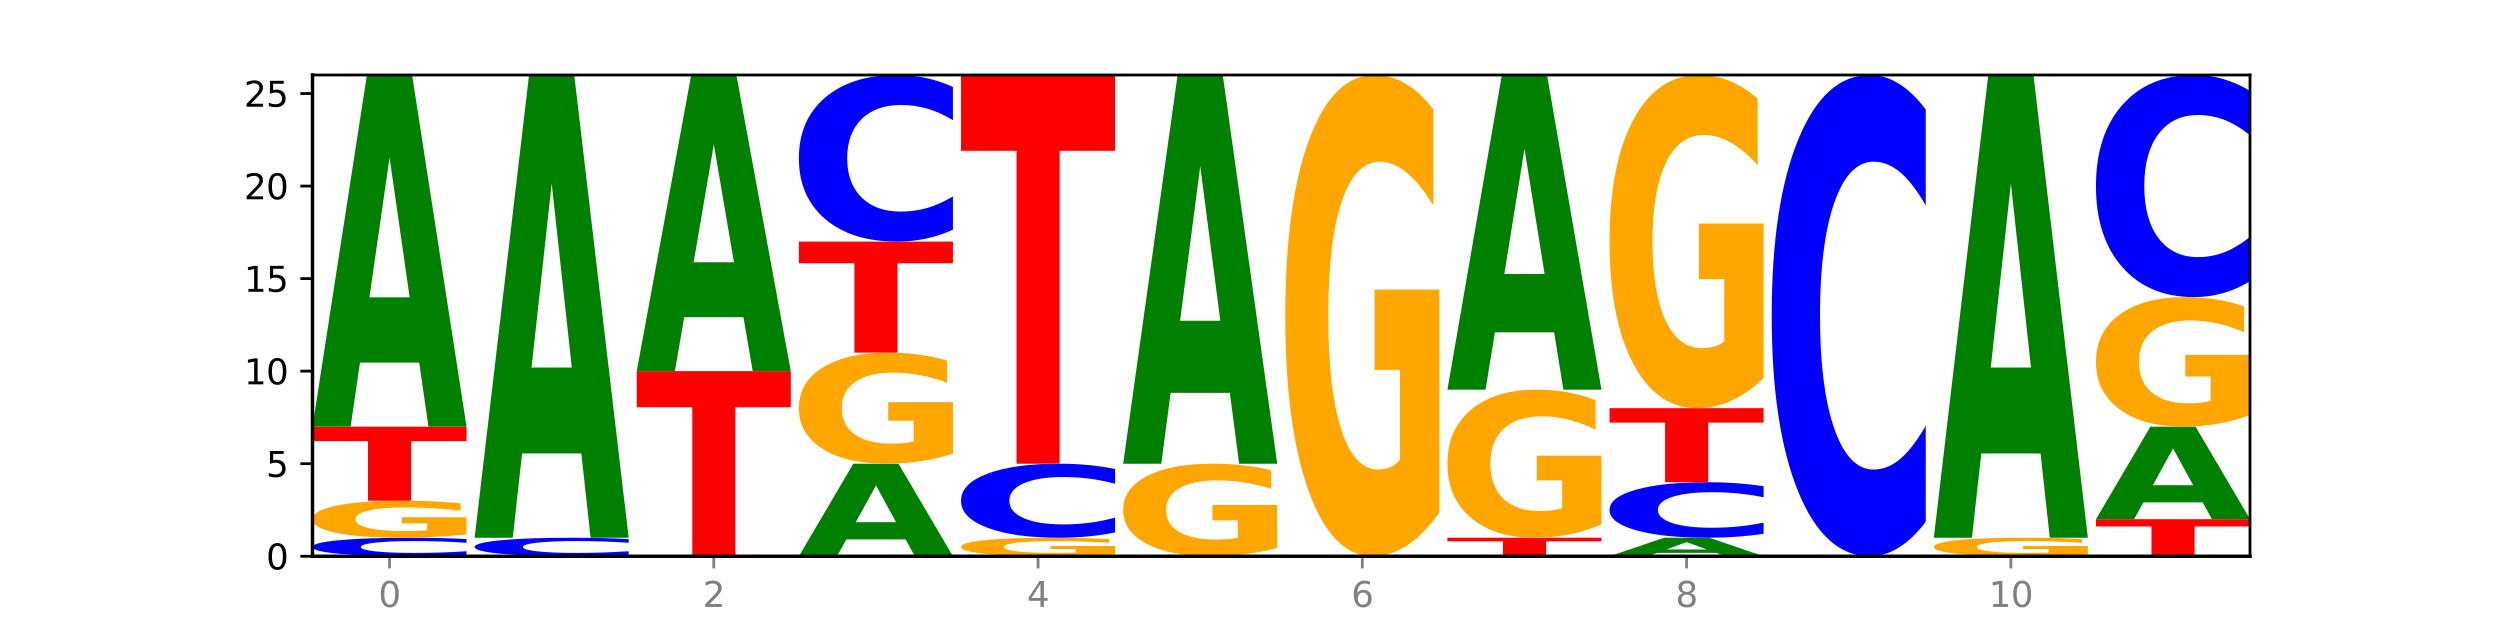 <?xml version="1.0" encoding="utf-8" standalone="no"?>
<!DOCTYPE svg PUBLIC "-//W3C//DTD SVG 1.1//EN"
  "http://www.w3.org/Graphics/SVG/1.1/DTD/svg11.dtd">
<svg xmlns:xlink="http://www.w3.org/1999/xlink" width="720pt" height="180pt" viewBox="0 0 720 180" xmlns="http://www.w3.org/2000/svg" version="1.1">
 <defs>
  <style type="text/css">*{stroke-linejoin: round; stroke-linecap: butt}</style>
 </defs>
 <g id="figure_1">
  <g id="patch_1">
   <path d="M 0 180 
L 720 180 
L 720 0 
L 0 0 
z
" style="fill: #ffffff"/>
  </g>
  <g id="axes_1">
   <g id="patch_2">
    <path d="M 90 160.2 
L 648 160.2 
L 648 21.6 
L 90 21.6 
z
" style="fill: #ffffff"/>
   </g>
   <g id="line2d_1">
    <path d="M 90 160.2 
L 648 160.2 
" clip-path="url(#pb7290437bd)" style="fill: none; stroke: #000000; stroke-width: 0.5; stroke-linecap: square"/>
   </g>
   <g id="patch_3">
    <path d="M 134.36 159.818 
Q 130.649 160.007 126.637 160.103 
Q 122.624 160.2 118.254 160.2 
Q 105.222 160.2 97.611 159.482 
Q 90 158.764 90 157.536 
Q 90 156.304 97.611 155.587 
Q 105.222 154.869 118.254 154.869 
Q 122.624 154.869 126.637 154.966 
Q 130.649 155.062 134.36 155.251 
L 134.36 156.314 
Q 130.616 156.063 126.983 155.946 
Q 123.351 155.829 119.339 155.829 
Q 112.141 155.829 108.017 156.284 
Q 103.904 156.738 103.904 157.536 
Q 103.904 158.331 108.017 158.786 
Q 112.141 159.24 119.339 159.24 
Q 123.351 159.24 126.983 159.123 
Q 130.616 159.005 134.36 158.754 
L 134.36 159.818 
z
" clip-path="url(#pb7290437bd)" style="fill: #0000ff"/>
   </g>
   <g id="patch_4">
    <path d="M 134.36 153.905 
Q 129.886 154.387 125.074 154.629 
Q 120.263 154.869 115.133 154.869 
Q 103.541 154.869 96.77 153.433 
Q 90 151.997 90 149.542 
Q 90 147.058 96.89 145.633 
Q 103.789 144.208 115.789 144.208 
Q 120.412 144.208 124.647 144.401 
Q 128.892 144.593 132.65 144.972 
L 132.65 147.097 
Q 128.773 146.61 124.935 146.37 
Q 121.098 146.128 117.24 146.128 
Q 110.102 146.128 106.235 147.013 
Q 102.367 147.897 102.367 149.542 
Q 102.367 151.171 106.096 152.061 
Q 109.824 152.949 116.684 152.949 
Q 118.553 152.949 120.153 152.898 
Q 121.754 152.845 123.026 152.735 
L 123.026 150.74 
L 115.719 150.74 
L 115.719 148.963 
L 134.36 148.963 
L 134.36 153.905 
z
" clip-path="url(#pb7290437bd)" style="fill: #ffa600"/>
   </g>
   <g id="patch_5">
    <path d="M 90 122.885 
L 134.36 122.885 
L 134.36 127.043 
L 118.401 127.043 
L 118.401 144.208 
L 105.99 144.208 
L 105.99 127.043 
L 90 127.043 
L 90 122.885 
z
" clip-path="url(#pb7290437bd)" style="fill: #ff0000"/>
   </g>
   <g id="patch_6">
    <path d="M 120.728 104.434 
L 103.668 104.434 
L 100.974 122.885 
L 90 122.885 
L 105.672 21.6 
L 118.687 21.6 
L 134.36 122.885 
L 123.395 122.885 
L 120.728 104.434 
z
M 106.389 85.635 
L 117.98 85.635 
L 112.194 45.347 
L 106.389 85.635 
z
" clip-path="url(#pb7290437bd)" style="fill: #008000"/>
   </g>
   <g id="patch_7">
    <path d="M 181.054 159.818 
Q 177.344 160.007 173.331 160.103 
Q 169.319 160.2 164.949 160.2 
Q 151.917 160.2 144.306 159.482 
Q 136.695 158.764 136.695 157.536 
Q 136.695 156.304 144.306 155.587 
Q 151.917 154.869 164.949 154.869 
Q 169.319 154.869 173.331 154.966 
Q 177.344 155.062 181.054 155.251 
L 181.054 156.314 
Q 177.31 156.063 173.678 155.946 
Q 170.045 155.829 166.033 155.829 
Q 158.835 155.829 154.711 156.284 
Q 150.598 156.738 150.598 157.536 
Q 150.598 158.331 154.711 158.786 
Q 158.835 159.24 166.033 159.24 
Q 170.045 159.24 173.678 159.123 
Q 177.31 159.005 181.054 158.754 
L 181.054 159.818 
z
" clip-path="url(#pb7290437bd)" style="fill: #0000ff"/>
   </g>
   <g id="patch_8">
    <path d="M 167.423 130.592 
L 150.363 130.592 
L 147.669 154.869 
L 136.695 154.869 
L 152.367 21.6 
L 165.382 21.6 
L 181.054 154.869 
L 170.089 154.869 
L 167.423 130.592 
z
M 153.083 105.857 
L 164.675 105.857 
L 158.888 52.847 
L 153.083 105.857 
z
" clip-path="url(#pb7290437bd)" style="fill: #008000"/>
   </g>
   <g id="patch_9">
    <path d="M 183.389 106.892 
L 227.749 106.892 
L 227.749 117.289 
L 211.79 117.289 
L 211.79 160.2 
L 199.379 160.2 
L 199.379 117.289 
L 183.389 117.289 
L 183.389 106.892 
z
" clip-path="url(#pb7290437bd)" style="fill: #ff0000"/>
   </g>
   <g id="patch_10">
    <path d="M 214.117 91.355 
L 197.057 91.355 
L 194.363 106.892 
L 183.389 106.892 
L 199.062 21.6 
L 212.077 21.6 
L 227.749 106.892 
L 216.784 106.892 
L 214.117 91.355 
z
M 199.778 75.525 
L 211.369 75.525 
L 205.583 41.598 
L 199.778 75.525 
z
" clip-path="url(#pb7290437bd)" style="fill: #008000"/>
   </g>
   <g id="patch_11">
    <path d="M 260.812 155.344 
L 243.752 155.344 
L 241.058 160.2 
L 230.084 160.2 
L 245.756 133.546 
L 258.771 133.546 
L 274.444 160.2 
L 263.478 160.2 
L 260.812 155.344 
z
M 246.473 150.398 
L 258.064 150.398 
L 252.277 139.795 
L 246.473 150.398 
z
" clip-path="url(#pb7290437bd)" style="fill: #008000"/>
   </g>
   <g id="patch_12">
    <path d="M 274.444 130.652 
Q 269.97 132.099 265.158 132.826 
Q 260.346 133.546 255.216 133.546 
Q 243.624 133.546 236.854 129.238 
Q 230.084 124.931 230.084 117.564 
Q 230.084 110.111 236.973 105.836 
Q 243.873 101.562 255.872 101.562 
Q 260.495 101.562 264.73 102.143 
Q 268.976 102.718 272.734 103.854 
L 272.734 110.23 
Q 268.856 108.77 265.019 108.05 
Q 261.181 107.323 257.324 107.323 
Q 250.186 107.323 246.318 109.979 
Q 242.451 112.628 242.451 117.564 
Q 242.451 122.453 246.179 125.122 
Q 249.907 127.785 256.767 127.785 
Q 258.636 127.785 260.237 127.633 
Q 261.837 127.474 263.11 127.144 
L 263.11 121.158 
L 255.803 121.158 
L 255.803 115.826 
L 274.444 115.826 
L 274.444 130.652 
z
" clip-path="url(#pb7290437bd)" style="fill: #ffa600"/>
   </g>
   <g id="patch_13">
    <path d="M 230.084 69.577 
L 274.444 69.577 
L 274.444 75.815 
L 258.484 75.815 
L 258.484 101.562 
L 246.074 101.562 
L 246.074 75.815 
L 230.084 75.815 
L 230.084 69.577 
z
" clip-path="url(#pb7290437bd)" style="fill: #ff0000"/>
   </g>
   <g id="patch_14">
    <path d="M 274.444 66.138 
Q 270.733 67.843 266.721 68.705 
Q 262.708 69.577 258.338 69.577 
Q 245.306 69.577 237.695 63.115 
Q 230.084 56.654 230.084 45.603 
Q 230.084 34.513 237.695 28.062 
Q 245.306 21.6 258.338 21.6 
Q 262.708 21.6 266.721 22.472 
Q 270.733 23.334 274.444 25.039 
L 274.444 34.603 
Q 270.699 32.343 267.067 31.293 
Q 263.435 30.242 259.422 30.242 
Q 252.224 30.242 248.1 34.335 
Q 243.987 38.418 243.987 45.603 
Q 243.987 52.759 248.1 56.852 
Q 252.224 60.935 259.422 60.935 
Q 263.435 60.935 267.067 59.884 
Q 270.699 58.824 274.444 56.564 
L 274.444 66.138 
z
" clip-path="url(#pb7290437bd)" style="fill: #0000ff"/>
   </g>
   <g id="patch_15">
    <path d="M 321.138 159.718 
Q 316.664 159.959 311.853 160.08 
Q 307.041 160.2 301.911 160.2 
Q 290.319 160.2 283.549 159.482 
Q 276.778 158.764 276.778 157.536 
Q 276.778 156.294 283.668 155.582 
Q 290.567 154.869 302.567 154.869 
Q 307.19 154.869 311.425 154.966 
Q 315.67 155.062 319.428 155.251 
L 319.428 156.314 
Q 315.551 156.071 311.713 155.951 
Q 307.876 155.829 304.018 155.829 
Q 296.88 155.829 293.013 156.272 
Q 289.146 156.714 289.146 157.536 
Q 289.146 158.351 292.874 158.796 
Q 296.602 159.24 303.462 159.24 
Q 305.331 159.24 306.931 159.214 
Q 308.532 159.188 309.805 159.133 
L 309.805 158.135 
L 302.497 158.135 
L 302.497 157.247 
L 321.138 157.247 
L 321.138 159.718 
z
" clip-path="url(#pb7290437bd)" style="fill: #ffa600"/>
   </g>
   <g id="patch_16">
    <path d="M 321.138 153.341 
Q 317.427 154.098 313.415 154.482 
Q 309.403 154.869 305.033 154.869 
Q 292.001 154.869 284.389 151.997 
Q 276.778 149.126 276.778 144.214 
Q 276.778 139.285 284.389 136.418 
Q 292.001 133.546 305.033 133.546 
Q 309.403 133.546 313.415 133.934 
Q 317.427 134.317 321.138 135.075 
L 321.138 139.325 
Q 317.394 138.321 313.762 137.854 
Q 310.129 137.387 306.117 137.387 
Q 298.919 137.387 294.795 139.206 
Q 290.682 141.021 290.682 144.214 
Q 290.682 147.394 294.795 149.214 
Q 298.919 151.028 306.117 151.028 
Q 310.129 151.028 313.762 150.561 
Q 317.394 150.09 321.138 149.086 
L 321.138 153.341 
z
" clip-path="url(#pb7290437bd)" style="fill: #0000ff"/>
   </g>
   <g id="patch_17">
    <path d="M 276.778 21.6 
L 321.138 21.6 
L 321.138 43.433 
L 305.179 43.433 
L 305.179 133.546 
L 292.768 133.546 
L 292.768 43.433 
L 276.778 43.433 
L 276.778 21.6 
z
" clip-path="url(#pb7290437bd)" style="fill: #ff0000"/>
   </g>
   <g id="patch_18">
    <path d="M 367.833 157.788 
Q 363.359 158.994 358.547 159.6 
Q 353.735 160.2 348.605 160.2 
Q 337.013 160.2 330.243 156.61 
Q 323.473 153.02 323.473 146.881 
Q 323.473 140.671 330.362 137.108 
Q 337.262 133.546 349.262 133.546 
Q 353.884 133.546 358.12 134.031 
Q 362.365 134.51 366.123 135.457 
L 366.123 140.77 
Q 362.245 139.553 358.408 138.953 
Q 354.57 138.347 350.713 138.347 
Q 343.575 138.347 339.708 140.561 
Q 335.84 142.768 335.84 146.881 
Q 335.84 150.956 339.568 153.18 
Q 343.297 155.399 350.156 155.399 
Q 352.025 155.399 353.626 155.272 
Q 355.227 155.14 356.499 154.865 
L 356.499 149.877 
L 349.192 149.877 
L 349.192 145.433 
L 367.833 145.433 
L 367.833 157.788 
z
" clip-path="url(#pb7290437bd)" style="fill: #ffa600"/>
   </g>
   <g id="patch_19">
    <path d="M 354.201 113.153 
L 337.141 113.153 
L 334.447 133.546 
L 323.473 133.546 
L 339.145 21.6 
L 352.16 21.6 
L 367.833 133.546 
L 356.867 133.546 
L 354.201 113.153 
z
M 339.862 92.376 
L 351.453 92.376 
L 345.666 47.847 
L 339.862 92.376 
z
" clip-path="url(#pb7290437bd)" style="fill: #008000"/>
   </g>
   <g id="patch_20">
    <path d="M 414.527 147.66 
Q 410.053 153.93 405.242 157.079 
Q 400.43 160.2 395.3 160.2 
Q 383.708 160.2 376.938 141.533 
Q 370.167 122.866 370.167 90.943 
Q 370.167 58.648 377.057 40.124 
Q 383.956 21.6 395.956 21.6 
Q 400.579 21.6 404.814 24.119 
Q 409.059 26.61 412.817 31.535 
L 412.817 59.163 
Q 408.94 52.836 405.102 49.715 
Q 401.265 46.566 397.408 46.566 
Q 390.269 46.566 386.402 58.075 
Q 382.535 69.556 382.535 90.943 
Q 382.535 112.129 386.263 123.696 
Q 389.991 135.234 396.851 135.234 
Q 398.72 135.234 400.321 134.576 
Q 401.921 133.889 403.194 132.457 
L 403.194 106.518 
L 395.887 106.518 
L 395.887 83.413 
L 414.527 83.413 
L 414.527 147.66 
z
" clip-path="url(#pb7290437bd)" style="fill: #ffa600"/>
   </g>
   <g id="patch_21">
    <path d="M 416.862 154.869 
L 461.222 154.869 
L 461.222 155.909 
L 445.263 155.909 
L 445.263 160.2 
L 432.852 160.2 
L 432.852 155.909 
L 416.862 155.909 
L 416.862 154.869 
z
" clip-path="url(#pb7290437bd)" style="fill: #ff0000"/>
   </g>
   <g id="patch_22">
    <path d="M 461.222 151.011 
Q 456.748 152.94 451.936 153.909 
Q 447.124 154.869 441.995 154.869 
Q 430.403 154.869 423.632 149.126 
Q 416.862 143.382 416.862 133.559 
Q 416.862 123.622 423.752 117.923 
Q 430.651 112.223 442.651 112.223 
Q 447.274 112.223 451.509 112.998 
Q 455.754 113.765 459.512 115.28 
L 459.512 123.781 
Q 455.635 121.834 451.797 120.874 
Q 447.96 119.905 444.102 119.905 
Q 436.964 119.905 433.097 123.446 
Q 429.229 126.979 429.229 133.559 
Q 429.229 140.078 432.958 143.637 
Q 436.686 147.187 443.545 147.187 
Q 445.414 147.187 447.015 146.985 
Q 448.616 146.773 449.888 146.333 
L 449.888 138.352 
L 442.581 138.352 
L 442.581 131.243 
L 461.222 131.243 
L 461.222 151.011 
z
" clip-path="url(#pb7290437bd)" style="fill: #ffa600"/>
   </g>
   <g id="patch_23">
    <path d="M 447.59 95.714 
L 430.53 95.714 
L 427.836 112.223 
L 416.862 112.223 
L 432.534 21.6 
L 445.549 21.6 
L 461.222 112.223 
L 450.257 112.223 
L 447.59 95.714 
z
M 433.251 78.895 
L 444.842 78.895 
L 439.055 42.848 
L 433.251 78.895 
z
" clip-path="url(#pb7290437bd)" style="fill: #008000"/>
   </g>
   <g id="patch_24">
    <path d="M 494.285 159.229 
L 477.225 159.229 
L 474.531 160.2 
L 463.556 160.2 
L 479.229 154.869 
L 492.244 154.869 
L 507.916 160.2 
L 496.951 160.2 
L 494.285 159.229 
z
M 479.945 158.24 
L 491.536 158.24 
L 485.75 156.119 
L 479.945 158.24 
z
" clip-path="url(#pb7290437bd)" style="fill: #008000"/>
   </g>
   <g id="patch_25">
    <path d="M 507.916 153.723 
Q 504.206 154.291 500.193 154.579 
Q 496.181 154.869 491.811 154.869 
Q 478.779 154.869 471.168 152.715 
Q 463.556 150.561 463.556 146.878 
Q 463.556 143.181 471.168 141.031 
Q 478.779 138.877 491.811 138.877 
Q 496.181 138.877 500.193 139.168 
Q 504.206 139.455 507.916 140.023 
L 507.916 143.211 
Q 504.172 142.458 500.54 142.108 
Q 496.907 141.758 492.895 141.758 
Q 485.697 141.758 481.573 143.122 
Q 477.46 144.483 477.46 146.878 
Q 477.46 149.263 481.573 150.628 
Q 485.697 151.989 492.895 151.989 
Q 496.907 151.989 500.54 151.638 
Q 504.172 151.285 507.916 150.532 
L 507.916 153.723 
z
" clip-path="url(#pb7290437bd)" style="fill: #0000ff"/>
   </g>
   <g id="patch_26">
    <path d="M 463.556 117.554 
L 507.916 117.554 
L 507.916 121.712 
L 491.957 121.712 
L 491.957 138.877 
L 479.547 138.877 
L 479.547 121.712 
L 463.556 121.712 
L 463.556 117.554 
z
" clip-path="url(#pb7290437bd)" style="fill: #ff0000"/>
   </g>
   <g id="patch_27">
    <path d="M 507.916 108.872 
Q 503.443 113.213 498.631 115.393 
Q 493.819 117.554 488.689 117.554 
Q 477.097 117.554 470.327 104.631 
Q 463.556 91.707 463.556 69.607 
Q 463.556 47.248 470.446 34.424 
Q 477.346 21.6 489.345 21.6 
Q 493.968 21.6 498.203 23.344 
Q 502.448 25.069 506.206 28.478 
L 506.206 47.605 
Q 502.329 43.225 498.492 41.064 
Q 494.654 38.884 490.797 38.884 
Q 483.659 38.884 479.791 46.852 
Q 475.924 54.8 475.924 69.607 
Q 475.924 84.274 479.652 92.282 
Q 483.38 100.27 490.24 100.27 
Q 492.109 100.27 493.71 99.814 
Q 495.31 99.338 496.583 98.347 
L 496.583 80.389 
L 489.276 80.389 
L 489.276 64.394 
L 507.916 64.394 
L 507.916 108.872 
z
" clip-path="url(#pb7290437bd)" style="fill: #ffa600"/>
   </g>
   <g id="patch_28">
    <path d="M 554.611 150.265 
Q 550.9 155.19 546.888 157.681 
Q 542.875 160.2 538.505 160.2 
Q 525.474 160.2 517.862 141.533 
Q 510.251 122.866 510.251 90.943 
Q 510.251 58.905 517.862 40.267 
Q 525.474 21.6 538.505 21.6 
Q 542.875 21.6 546.888 24.119 
Q 550.9 26.61 554.611 31.535 
L 554.611 59.163 
Q 550.867 52.635 547.234 49.601 
Q 543.602 46.566 539.59 46.566 
Q 532.392 46.566 528.268 58.39 
Q 524.155 70.186 524.155 90.943 
Q 524.155 111.614 528.268 123.439 
Q 532.392 135.234 539.59 135.234 
Q 543.602 135.234 547.234 132.199 
Q 550.867 129.136 554.611 122.608 
L 554.611 150.265 
z
" clip-path="url(#pb7290437bd)" style="fill: #0000ff"/>
   </g>
   <g id="patch_29">
    <path d="M 601.305 159.718 
Q 596.832 159.959 592.02 160.08 
Q 587.208 160.2 582.078 160.2 
Q 570.486 160.2 563.716 159.482 
Q 556.946 158.764 556.946 157.536 
Q 556.946 156.294 563.835 155.582 
Q 570.735 154.869 582.734 154.869 
Q 587.357 154.869 591.592 154.966 
Q 595.838 155.062 599.595 155.251 
L 599.595 156.314 
Q 595.718 156.071 591.881 155.951 
Q 588.043 155.829 584.186 155.829 
Q 577.048 155.829 573.18 156.272 
Q 569.313 156.714 569.313 157.536 
Q 569.313 158.351 573.041 158.796 
Q 576.769 159.24 583.629 159.24 
Q 585.498 159.24 587.099 159.214 
Q 588.699 159.188 589.972 159.133 
L 589.972 158.135 
L 582.665 158.135 
L 582.665 157.247 
L 601.305 157.247 
L 601.305 159.718 
z
" clip-path="url(#pb7290437bd)" style="fill: #ffa600"/>
   </g>
   <g id="patch_30">
    <path d="M 587.674 130.592 
L 570.614 130.592 
L 567.92 154.869 
L 556.946 154.869 
L 572.618 21.6 
L 585.633 21.6 
L 601.305 154.869 
L 590.34 154.869 
L 587.674 130.592 
z
M 573.335 105.857 
L 584.926 105.857 
L 579.139 52.847 
L 573.335 105.857 
z
" clip-path="url(#pb7290437bd)" style="fill: #008000"/>
   </g>
   <g id="patch_31">
    <path d="M 603.64 149.538 
L 648 149.538 
L 648 151.618 
L 632.041 151.618 
L 632.041 160.2 
L 619.63 160.2 
L 619.63 151.618 
L 603.64 151.618 
L 603.64 149.538 
z
" clip-path="url(#pb7290437bd)" style="fill: #ff0000"/>
   </g>
   <g id="patch_32">
    <path d="M 634.368 144.683 
L 617.308 144.683 
L 614.614 149.538 
L 603.64 149.538 
L 619.313 122.885 
L 632.328 122.885 
L 648 149.538 
L 637.035 149.538 
L 634.368 144.683 
z
M 620.029 139.736 
L 631.62 139.736 
L 625.834 129.134 
L 620.029 139.736 
z
" clip-path="url(#pb7290437bd)" style="fill: #008000"/>
   </g>
   <g id="patch_33">
    <path d="M 648 119.508 
Q 643.526 121.197 638.714 122.044 
Q 633.903 122.885 628.773 122.885 
Q 617.181 122.885 610.41 117.859 
Q 603.64 112.833 603.64 104.238 
Q 603.64 95.544 610.53 90.556 
Q 617.429 85.569 629.429 85.569 
Q 634.052 85.569 638.287 86.248 
Q 642.532 86.918 646.29 88.244 
L 646.29 95.682 
Q 642.413 93.979 638.575 93.139 
Q 634.738 92.291 630.88 92.291 
Q 623.742 92.291 619.875 95.389 
Q 616.008 98.48 616.008 104.238 
Q 616.008 109.943 619.736 113.057 
Q 623.464 116.163 630.324 116.163 
Q 632.193 116.163 633.793 115.986 
Q 635.394 115.801 636.666 115.415 
L 636.666 108.432 
L 629.359 108.432 
L 629.359 102.211 
L 648 102.211 
L 648 119.508 
z
" clip-path="url(#pb7290437bd)" style="fill: #ffa600"/>
   </g>
   <g id="patch_34">
    <path d="M 648 80.984 
Q 644.289 83.257 640.277 84.406 
Q 636.265 85.569 631.895 85.569 
Q 618.863 85.569 611.251 76.954 
Q 603.64 68.338 603.64 53.604 
Q 603.64 38.818 611.251 30.216 
Q 618.863 21.6 631.895 21.6 
Q 636.265 21.6 640.277 22.763 
Q 644.289 23.912 648 26.185 
L 648 38.937 
Q 644.256 35.924 640.623 34.523 
Q 636.991 33.123 632.979 33.123 
Q 625.781 33.123 621.657 38.58 
Q 617.544 44.024 617.544 53.604 
Q 617.544 63.145 621.657 68.602 
Q 625.781 74.047 632.979 74.047 
Q 636.991 74.047 640.623 72.646 
Q 644.256 71.232 648 68.219 
L 648 80.984 
z
" clip-path="url(#pb7290437bd)" style="fill: #0000ff"/>
   </g>
   <g id="matplotlib.axis_1">
    <g id="xtick_1">
     <g id="line2d_2">
      <defs>
       <path id="mab273471ab" d="M 0 0 
L 0 3.5 
" style="stroke: #808080; stroke-width: 0.8"/>
      </defs>
      <g>
       <use xlink:href="#mab273471ab" x="112.18" y="160.2" style="fill: #808080; stroke: #808080; stroke-width: 0.8"/>
      </g>
     </g>
     <g id="text_1">
      <!-- 0 -->
      <g style="fill: #808080" transform="translate(108.999 174.798) scale(0.1 -0.1)">
       <defs>
        <path id="DejaVuSans-30" d="M 2034 4250 
Q 1547 4250 1301 3770 
Q 1056 3291 1056 2328 
Q 1056 1369 1301 889 
Q 1547 409 2034 409 
Q 2525 409 2770 889 
Q 3016 1369 3016 2328 
Q 3016 3291 2770 3770 
Q 2525 4250 2034 4250 
z
M 2034 4750 
Q 2819 4750 3233 4129 
Q 3647 3509 3647 2328 
Q 3647 1150 3233 529 
Q 2819 -91 2034 -91 
Q 1250 -91 836 529 
Q 422 1150 422 2328 
Q 422 3509 836 4129 
Q 1250 4750 2034 4750 
z
" transform="scale(0.016)"/>
       </defs>
       <use xlink:href="#DejaVuSans-30"/>
      </g>
     </g>
    </g>
    <g id="xtick_2">
     <g id="line2d_3">
      <g>
       <use xlink:href="#mab273471ab" x="205.569" y="160.2" style="fill: #808080; stroke: #808080; stroke-width: 0.8"/>
      </g>
     </g>
     <g id="text_2">
      <!-- 2 -->
      <g style="fill: #808080" transform="translate(202.388 174.798) scale(0.1 -0.1)">
       <defs>
        <path id="DejaVuSans-32" d="M 1228 531 
L 3431 531 
L 3431 0 
L 469 0 
L 469 531 
Q 828 903 1448 1529 
Q 2069 2156 2228 2338 
Q 2531 2678 2651 2914 
Q 2772 3150 2772 3378 
Q 2772 3750 2511 3984 
Q 2250 4219 1831 4219 
Q 1534 4219 1204 4116 
Q 875 4013 500 3803 
L 500 4441 
Q 881 4594 1212 4672 
Q 1544 4750 1819 4750 
Q 2544 4750 2975 4387 
Q 3406 4025 3406 3419 
Q 3406 3131 3298 2873 
Q 3191 2616 2906 2266 
Q 2828 2175 2409 1742 
Q 1991 1309 1228 531 
z
" transform="scale(0.016)"/>
       </defs>
       <use xlink:href="#DejaVuSans-32"/>
      </g>
     </g>
    </g>
    <g id="xtick_3">
     <g id="line2d_4">
      <g>
       <use xlink:href="#mab273471ab" x="298.958" y="160.2" style="fill: #808080; stroke: #808080; stroke-width: 0.8"/>
      </g>
     </g>
     <g id="text_3">
      <!-- 4 -->
      <g style="fill: #808080" transform="translate(295.777 174.798) scale(0.1 -0.1)">
       <defs>
        <path id="DejaVuSans-34" d="M 2419 4116 
L 825 1625 
L 2419 1625 
L 2419 4116 
z
M 2253 4666 
L 3047 4666 
L 3047 1625 
L 3713 1625 
L 3713 1100 
L 3047 1100 
L 3047 0 
L 2419 0 
L 2419 1100 
L 313 1100 
L 313 1709 
L 2253 4666 
z
" transform="scale(0.016)"/>
       </defs>
       <use xlink:href="#DejaVuSans-34"/>
      </g>
     </g>
    </g>
    <g id="xtick_4">
     <g id="line2d_5">
      <g>
       <use xlink:href="#mab273471ab" x="392.347" y="160.2" style="fill: #808080; stroke: #808080; stroke-width: 0.8"/>
      </g>
     </g>
     <g id="text_4">
      <!-- 6 -->
      <g style="fill: #808080" transform="translate(389.166 174.798) scale(0.1 -0.1)">
       <defs>
        <path id="DejaVuSans-36" d="M 2113 2584 
Q 1688 2584 1439 2293 
Q 1191 2003 1191 1497 
Q 1191 994 1439 701 
Q 1688 409 2113 409 
Q 2538 409 2786 701 
Q 3034 994 3034 1497 
Q 3034 2003 2786 2293 
Q 2538 2584 2113 2584 
z
M 3366 4563 
L 3366 3988 
Q 3128 4100 2886 4159 
Q 2644 4219 2406 4219 
Q 1781 4219 1451 3797 
Q 1122 3375 1075 2522 
Q 1259 2794 1537 2939 
Q 1816 3084 2150 3084 
Q 2853 3084 3261 2657 
Q 3669 2231 3669 1497 
Q 3669 778 3244 343 
Q 2819 -91 2113 -91 
Q 1303 -91 875 529 
Q 447 1150 447 2328 
Q 447 3434 972 4092 
Q 1497 4750 2381 4750 
Q 2619 4750 2861 4703 
Q 3103 4656 3366 4563 
z
" transform="scale(0.016)"/>
       </defs>
       <use xlink:href="#DejaVuSans-36"/>
      </g>
     </g>
    </g>
    <g id="xtick_5">
     <g id="line2d_6">
      <g>
       <use xlink:href="#mab273471ab" x="485.736" y="160.2" style="fill: #808080; stroke: #808080; stroke-width: 0.8"/>
      </g>
     </g>
     <g id="text_5">
      <!-- 8 -->
      <g style="fill: #808080" transform="translate(482.555 174.798) scale(0.1 -0.1)">
       <defs>
        <path id="DejaVuSans-38" d="M 2034 2216 
Q 1584 2216 1326 1975 
Q 1069 1734 1069 1313 
Q 1069 891 1326 650 
Q 1584 409 2034 409 
Q 2484 409 2743 651 
Q 3003 894 3003 1313 
Q 3003 1734 2745 1975 
Q 2488 2216 2034 2216 
z
M 1403 2484 
Q 997 2584 770 2862 
Q 544 3141 544 3541 
Q 544 4100 942 4425 
Q 1341 4750 2034 4750 
Q 2731 4750 3128 4425 
Q 3525 4100 3525 3541 
Q 3525 3141 3298 2862 
Q 3072 2584 2669 2484 
Q 3125 2378 3379 2068 
Q 3634 1759 3634 1313 
Q 3634 634 3220 271 
Q 2806 -91 2034 -91 
Q 1263 -91 848 271 
Q 434 634 434 1313 
Q 434 1759 690 2068 
Q 947 2378 1403 2484 
z
M 1172 3481 
Q 1172 3119 1398 2916 
Q 1625 2713 2034 2713 
Q 2441 2713 2670 2916 
Q 2900 3119 2900 3481 
Q 2900 3844 2670 4047 
Q 2441 4250 2034 4250 
Q 1625 4250 1398 4047 
Q 1172 3844 1172 3481 
z
" transform="scale(0.016)"/>
       </defs>
       <use xlink:href="#DejaVuSans-38"/>
      </g>
     </g>
    </g>
    <g id="xtick_6">
     <g id="line2d_7">
      <g>
       <use xlink:href="#mab273471ab" x="579.126" y="160.2" style="fill: #808080; stroke: #808080; stroke-width: 0.8"/>
      </g>
     </g>
     <g id="text_6">
      <!-- 10 -->
      <g style="fill: #808080" transform="translate(572.763 174.798) scale(0.1 -0.1)">
       <defs>
        <path id="DejaVuSans-31" d="M 794 531 
L 1825 531 
L 1825 4091 
L 703 3866 
L 703 4441 
L 1819 4666 
L 2450 4666 
L 2450 531 
L 3481 531 
L 3481 0 
L 794 0 
L 794 531 
z
" transform="scale(0.016)"/>
       </defs>
       <use xlink:href="#DejaVuSans-31"/>
       <use xlink:href="#DejaVuSans-30" x="63.623"/>
      </g>
     </g>
    </g>
   </g>
   <g id="matplotlib.axis_2">
    <g id="ytick_1">
     <g id="line2d_8">
      <defs>
       <path id="m9164aca4b8" d="M 0 0 
L -3.5 0 
" style="stroke: #000000; stroke-width: 0.8"/>
      </defs>
      <g>
       <use xlink:href="#m9164aca4b8" x="90" y="160.2" style="stroke: #000000; stroke-width: 0.8"/>
      </g>
     </g>
     <g id="text_7">
      <!-- 0 -->
      <g transform="translate(76.638 163.999) scale(0.1 -0.1)">
       <use xlink:href="#DejaVuSans-30"/>
      </g>
     </g>
    </g>
    <g id="ytick_2">
     <g id="line2d_9">
      <g>
       <use xlink:href="#m9164aca4b8" x="90" y="133.546" style="stroke: #000000; stroke-width: 0.8"/>
      </g>
     </g>
     <g id="text_8">
      <!-- 5 -->
      <g transform="translate(76.638 137.345) scale(0.1 -0.1)">
       <defs>
        <path id="DejaVuSans-35" d="M 691 4666 
L 3169 4666 
L 3169 4134 
L 1269 4134 
L 1269 2991 
Q 1406 3038 1543 3061 
Q 1681 3084 1819 3084 
Q 2600 3084 3056 2656 
Q 3513 2228 3513 1497 
Q 3513 744 3044 326 
Q 2575 -91 1722 -91 
Q 1428 -91 1123 -41 
Q 819 9 494 109 
L 494 744 
Q 775 591 1075 516 
Q 1375 441 1709 441 
Q 2250 441 2565 725 
Q 2881 1009 2881 1497 
Q 2881 1984 2565 2268 
Q 2250 2553 1709 2553 
Q 1456 2553 1204 2497 
Q 953 2441 691 2322 
L 691 4666 
z
" transform="scale(0.016)"/>
       </defs>
       <use xlink:href="#DejaVuSans-35"/>
      </g>
     </g>
    </g>
    <g id="ytick_3">
     <g id="line2d_10">
      <g>
       <use xlink:href="#m9164aca4b8" x="90" y="106.892" style="stroke: #000000; stroke-width: 0.8"/>
      </g>
     </g>
     <g id="text_9">
      <!-- 10 -->
      <g transform="translate(70.275 110.692) scale(0.1 -0.1)">
       <use xlink:href="#DejaVuSans-31"/>
       <use xlink:href="#DejaVuSans-30" x="63.623"/>
      </g>
     </g>
    </g>
    <g id="ytick_4">
     <g id="line2d_11">
      <g>
       <use xlink:href="#m9164aca4b8" x="90" y="80.238" style="stroke: #000000; stroke-width: 0.8"/>
      </g>
     </g>
     <g id="text_10">
      <!-- 15 -->
      <g transform="translate(70.275 84.038) scale(0.1 -0.1)">
       <use xlink:href="#DejaVuSans-31"/>
       <use xlink:href="#DejaVuSans-35" x="63.623"/>
      </g>
     </g>
    </g>
    <g id="ytick_5">
     <g id="line2d_12">
      <g>
       <use xlink:href="#m9164aca4b8" x="90" y="53.585" style="stroke: #000000; stroke-width: 0.8"/>
      </g>
     </g>
     <g id="text_11">
      <!-- 20 -->
      <g transform="translate(70.275 57.384) scale(0.1 -0.1)">
       <use xlink:href="#DejaVuSans-32"/>
       <use xlink:href="#DejaVuSans-30" x="63.623"/>
      </g>
     </g>
    </g>
    <g id="ytick_6">
     <g id="line2d_13">
      <g>
       <use xlink:href="#m9164aca4b8" x="90" y="26.931" style="stroke: #000000; stroke-width: 0.8"/>
      </g>
     </g>
     <g id="text_12">
      <!-- 25 -->
      <g transform="translate(70.275 30.73) scale(0.1 -0.1)">
       <use xlink:href="#DejaVuSans-32"/>
       <use xlink:href="#DejaVuSans-35" x="63.623"/>
      </g>
     </g>
    </g>
   </g>
   <g id="patch_35">
    <path d="M 90 160.2 
L 90 21.6 
" style="fill: none; stroke: #000000; stroke-linejoin: miter; stroke-linecap: square"/>
   </g>
   <g id="patch_36">
    <path d="M 648 160.2 
L 648 21.6 
" style="fill: none; stroke: #000000; stroke-width: 0.8; stroke-linejoin: miter; stroke-linecap: square"/>
   </g>
   <g id="patch_37">
    <path d="M 90 160.2 
L 648 160.2 
" style="fill: none; stroke: #000000; stroke-linejoin: miter; stroke-linecap: square"/>
   </g>
   <g id="patch_38">
    <path d="M 90 21.6 
L 648 21.6 
" style="fill: none; stroke: #000000; stroke-width: 0.8; stroke-linejoin: miter; stroke-linecap: square"/>
   </g>
  </g>
 </g>
 <defs>
  <clipPath id="pb7290437bd">
   <rect x="90" y="21.6" width="558" height="138.6"/>
  </clipPath>
 </defs>
</svg>
